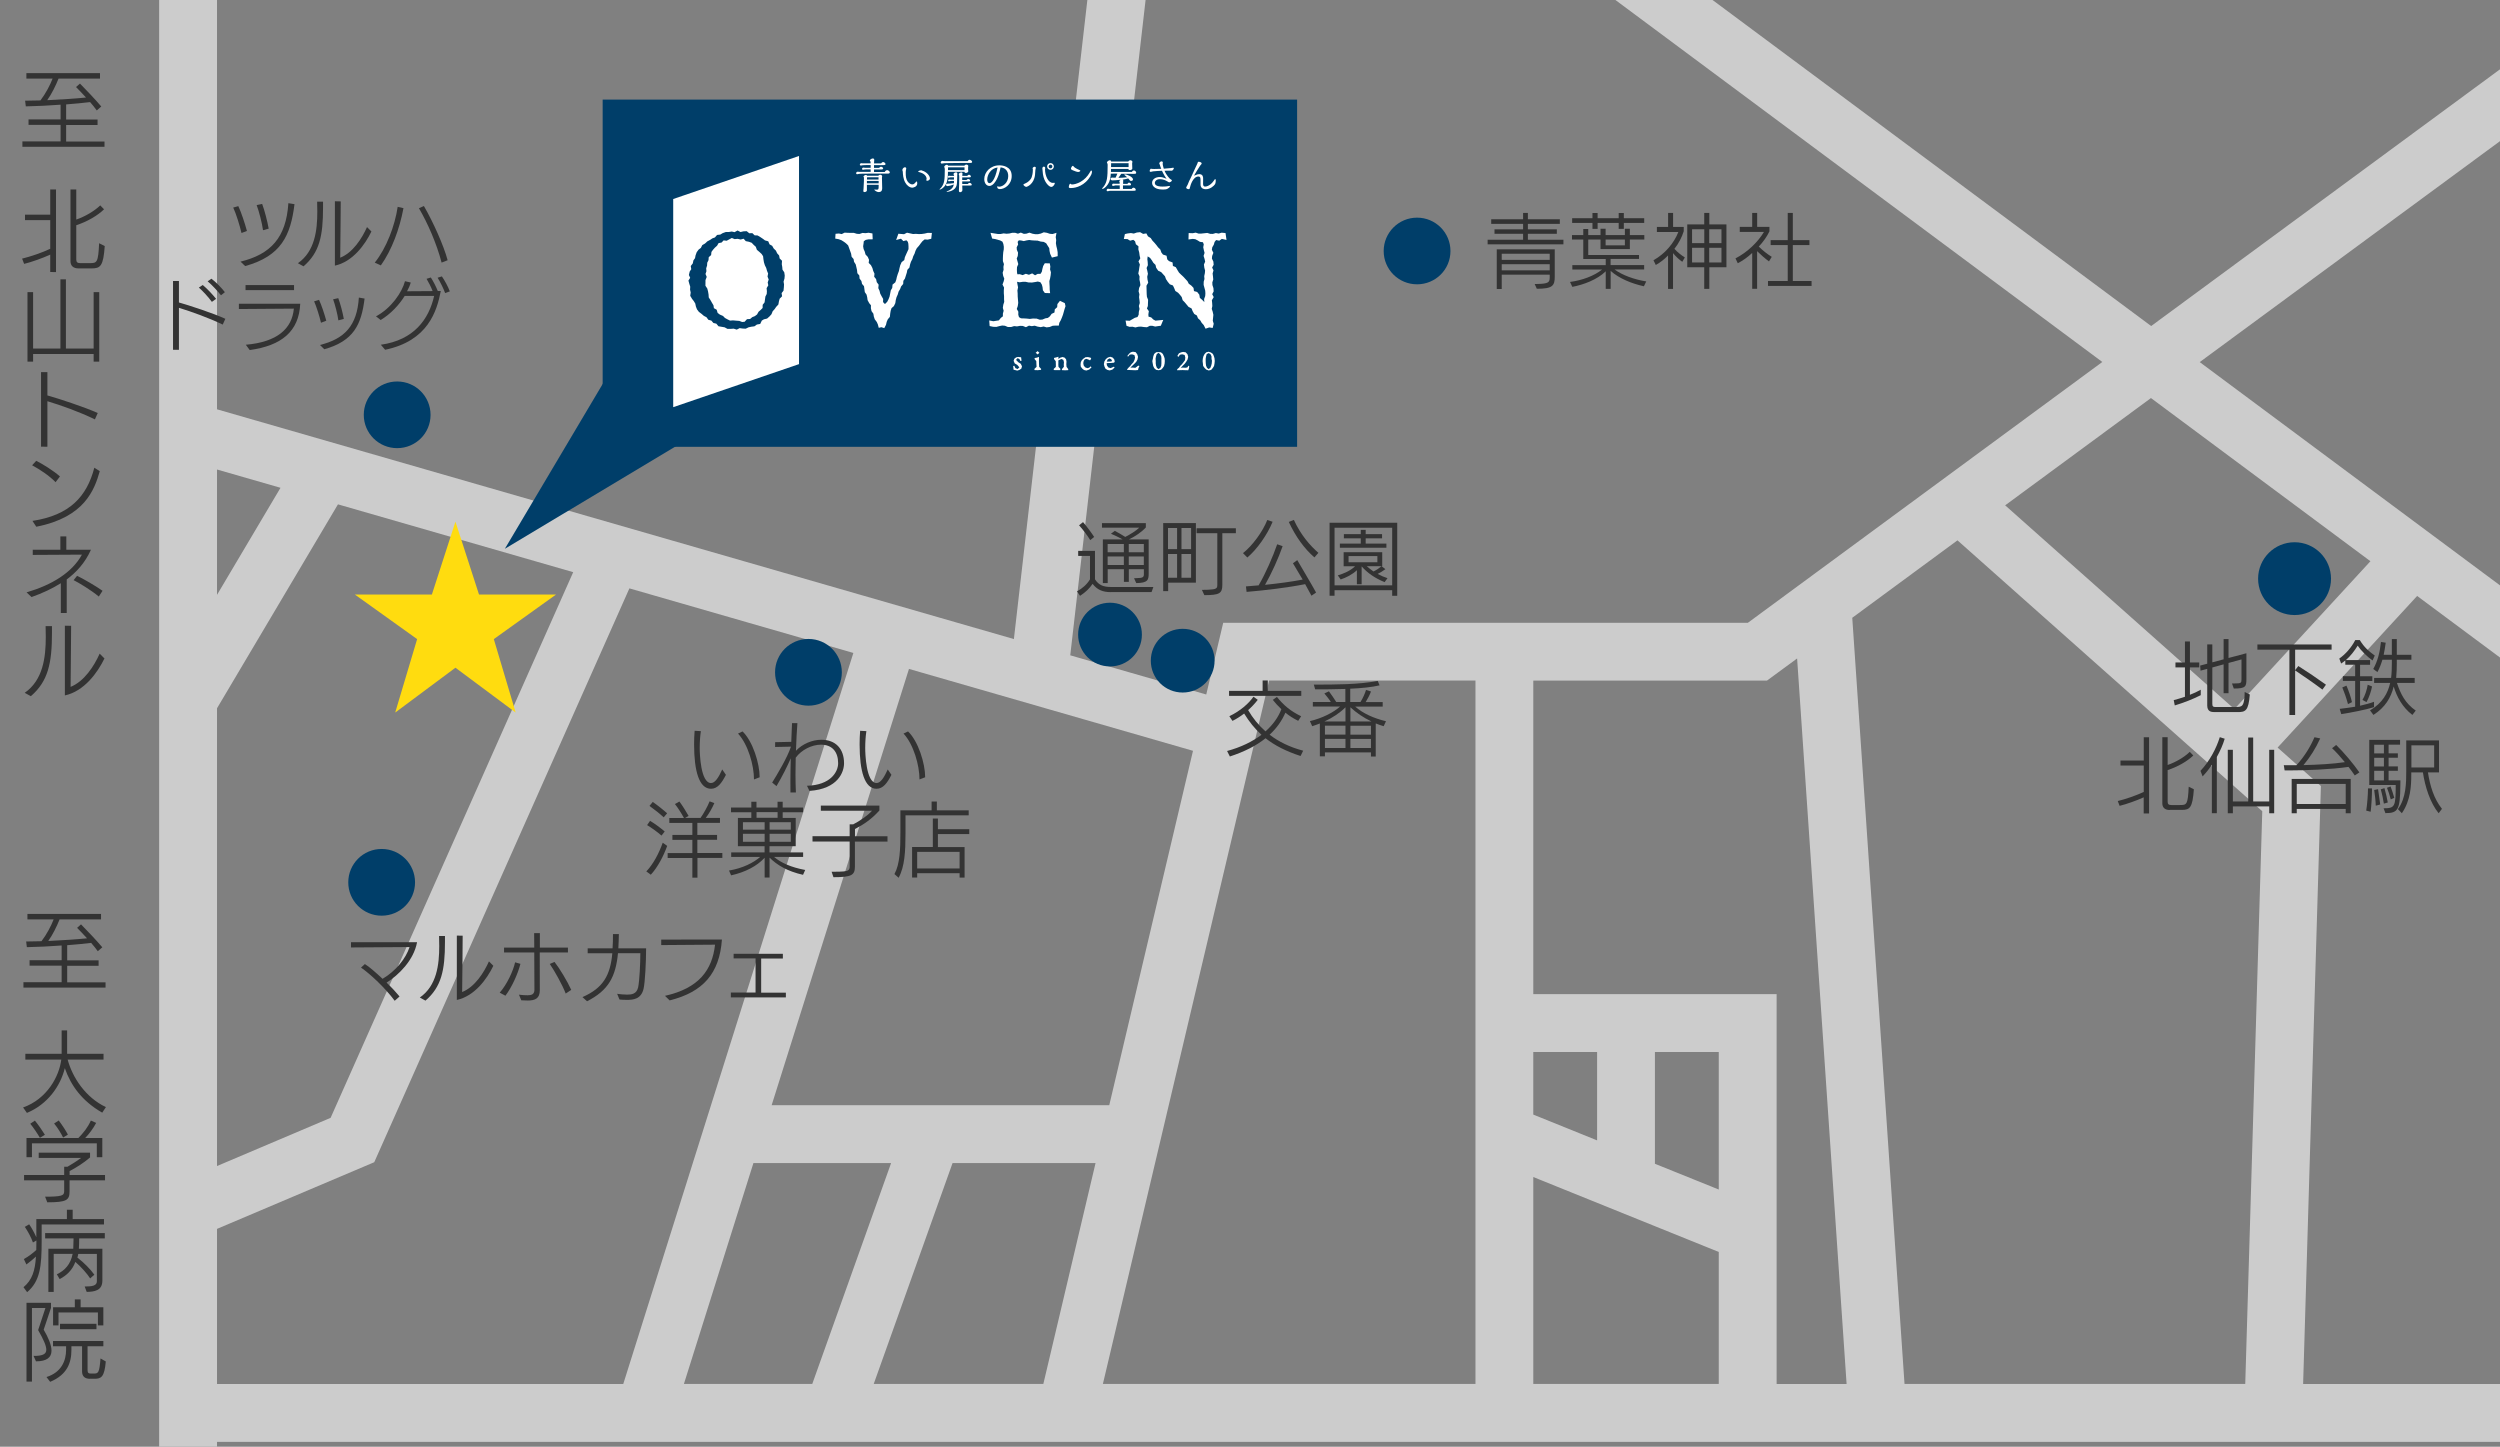 <?xml version="1.0" encoding="UTF-8"?><svg id="_レイヤー_2" xmlns="http://www.w3.org/2000/svg" xmlns:xlink="http://www.w3.org/1999/xlink" viewBox="0 0 432 250"><rect x="0" y="0" width="432" height="250" fill="#808080" stroke="none"/><defs><style>.cls-1{fill:none;}.cls-1,.cls-2,.cls-3,.cls-4,.cls-5,.cls-6{stroke-width:0px;}.cls-2{fill:#333;}.cls-3{fill:#ccc;}.cls-4{fill:#fff;}.cls-7{clip-path:url(#clippath);}.cls-5{fill:#ffdc0f;}.cls-6{fill:#003e69;}</style><clipPath id="clippath"><rect class="cls-1" width="432" height="250"/></clipPath></defs><g id="_レイヤー_1-2"><g class="cls-7"><path class="cls-3" d="m397.98,239.15l3.07-103.32-7.48-6.65,24.11-26.2,28.63,21.28,5.97-8.03-72.17-53.66,68.4-50.33-5.93-8.05-70.86,52.15L237.51-43.42l-5.97,8.03,131.74,97.94-61.25,45.07h-90.66l-2.93,12.39-23.5-6.77,17.78-154.67-9.93-1.14-17.59,153L37.5,70.73V-34.66h-10v401.34h10v-117.52h423.88v-10h-63.41Zm-26.3-170.37l37.93,28.2-23.51,25.55-39.61-35.21,25.2-18.54Zm-106.73,113.01h11.03v15.27l-11.03-4.46v-10.82Zm-58.8-52.05l-14.47,61.24h-58.34l23.73-75.39,49.08,14.15ZM37.5,81.13l10.97,3.16-10.97,18.5v-21.66Zm0,41.26l20.9-35.24,40.65,11.72-41.92,94.29-19.63,8.33v-79.1Zm0,116.75v-26.79l27.17-11.52,44.09-99.16,38.7,11.16-39.76,126.32H37.5Zm80.68,0l12.01-38.16h23.79l-13.62,38.16h-22.18Zm62.12,0h-29.32l13.62-38.16h24.71l-9.02,38.16Zm74.65,0h-64.37l28.72-121.54h35.66v121.54Zm42.05,0h-32.05v-35.75l32.05,12.95v22.8Zm0-33.59l-11.03-4.45v-19.31h11.03v23.77Zm10,33.59v-67.35h-42.05v-54.18h40.38l5.21-3.83,8.55,125.37h-12.08Zm80.98,0h-58.88l-9.03-132.39,18.18-13.38,52.67,46.81-2.94,98.95Z"/><path class="cls-2" d="m3.87,25.35v-.92h6.6v-2.85h-5.54v-.95h5.54v-2.54c-2.04.15-4.14.26-6.01.29l-.12-.98c.8,0,1.72-.02,2.65-.05.91-1.2,1.64-2.59,2.1-3.77h-4.53v-.94h12.72v.94h-7.16c-.51,1.26-1.17,2.62-1.96,3.73,2.42-.11,4.94-.28,6.7-.46-.61-.69-1.26-1.33-1.72-1.81l.68-.6c1.03,1.03,2.76,2.87,3.68,3.96l-.78.68c-.31-.44-.72-.94-1.15-1.44-1.2.15-2.62.28-4.14.4v2.61h5.43v.95h-5.43v2.85h6.63v.92H3.87Z"/><path class="cls-2" d="m8.68,47.01v-3.01c-1.3.6-3.25,1.29-4.51,1.6l-.35-.91c1.4-.34,3.41-1.01,4.86-1.7v-4.95h-4.36v-.94h4.36v-4.36h1v14.28l-1-.02Zm4.86-.63c-.84,0-1.36-.44-1.36-1.23v-12.41h1v5.2c1.5-.52,3.1-1.44,4.14-2.45l.66.68c-1.12,1.1-2.96,2.15-4.8,2.75v5.92c0,.44.18.63.68.63h1.61c1.29,0,1.5-.05,1.66-3.44l.97.49c-.24,3.47-.75,3.86-2.25,3.86h-2.29Z"/><path class="cls-2" d="m16.18,62.49v-1.32H5.72v1.32h-.97v-12.01h.97v9.75h4.72v-11.96h.95v11.96h4.79v-9.75h.97v12.01h-.97Z"/><path class="cls-2" d="m16.4,72.47c-2.64-1.29-5.87-2.44-8.21-3.14v7.87l-1.1-.02v-12.87h1.1v4.02c1.87.52,6.5,2.04,8.7,3.04l-.49,1.1Z"/><path class="cls-2" d="m9.6,83.32c-1.1-1.15-2.81-2.25-4.05-2.92l.71-.77c1.06.52,2.96,1.69,4.1,2.7l-.75.98Zm-3.99,6.69c6.44-.98,9.39-4.2,10.69-9.19l.94.6c-.91,3.18-2.58,7.96-10.97,9.6l-.66-1.01Z"/><path class="cls-2" d="m10.51,105.9v-5.12c-1.5.94-3.19,1.73-5.06,2.39l-.86-.81c4.34-1.27,7.85-3.39,9.57-6.52l-8.5.05v-.9h4.77v-2.3h1.03v2.3h4.26c-1.04,2.32-2.55,3.91-4.19,5.14v5.8h-1.03Zm6.57-2.81c-1.33-1.12-3.51-2.42-4.36-2.84l.6-.75c.95.44,3.36,1.83,4.4,2.59l-.65,1Z"/><path class="cls-2" d="m4.27,119.72c3.18-2.21,3.64-6.15,3.64-9.65,0-.65-.02-1.26-.03-1.87h1.1v1.13c0,5.28-.66,8.39-3.65,10.97l-1.06-.58Zm6.95-11.6l1.07.02c-.01,1.15-.05,8.22-.09,10.55,2.36-.94,4.08-3.62,5.02-5.74l.83.83c-1.2,2.47-3.51,5.67-6.84,6.39v-12.06Z"/><path class="cls-2" d="m4.05,170.64v-.92h6.6v-2.85h-5.54v-.95h5.54v-2.54c-2.04.15-4.14.26-6.01.29l-.12-.98c.8,0,1.72-.02,2.65-.05.91-1.2,1.64-2.59,2.1-3.77h-4.53v-.94h12.72v.94h-7.16c-.51,1.26-1.17,2.62-1.96,3.73,2.42-.11,4.94-.28,6.7-.46-.61-.69-1.26-1.33-1.72-1.81l.68-.6c1.03,1.03,2.76,2.87,3.68,3.96l-.78.68c-.31-.44-.72-.94-1.15-1.44-1.2.15-2.62.28-4.14.4v2.61h5.43v.95h-5.43v2.85h6.63v.92H4.05Z"/><path class="cls-2" d="m17.67,192.27c-3.54-2.03-5.43-4.72-6.47-7.69-.75,3.07-2.95,6.24-6.55,7.73l-.66-.94c4.16-1.47,6.24-5.39,6.6-8.27h-6.21v-1h6.27v-4.05h.95v4.05h6.29v1h-6.2c.83,3.08,3.08,6.54,6.61,8.21l-.63.95Z"/><path class="cls-2" d="m12.02,203.96v1.9c0,1.53-.5,1.9-3.85,1.9l-.38-.98h.91c2.33-.05,2.39-.34,2.39-1.04v-1.78h-6.93v-.92h6.93v-1.43h.58c.84-.49,1.81-1.11,2.35-1.52h-7.33v-.91h8.87v.83c-1.17,1.01-2.48,1.8-3.53,2.35v.68h6.12v.92h-6.12Zm4.71-4v-2.39H5.52v2.39h-.94v-3.31h8.96c.83-.84,1.64-1.83,2.16-3.02l.92.41c-.52.97-1.21,1.9-1.9,2.61h2.96v3.31h-.95Zm-9.83-3.34c-.37-.65-1.09-1.73-1.67-2.44l.8-.54c.55.66,1.36,1.84,1.73,2.45l-.86.52Zm4-.06c-.26-.54-.9-1.66-1.55-2.42l.8-.52c.63.83,1.29,1.86,1.58,2.44l-.83.51Z"/><path class="cls-2" d="m7.2,211.59v2.79c0,4.45-.26,6.99-2.51,8.91l-.63-.86c1.5-1.24,2.01-2.88,2.15-5.29-.46.44-1.1.95-1.65,1.36l-.44-.94c.83-.44,1.53-1,2.15-1.56.02-.49.02-1.01.02-1.59v-.06l-.6.35c-.31-.9-.88-1.93-1.4-2.7l.75-.44c.46.66.89,1.46,1.24,2.24v-3.15h5.28v-1.61h1v1.61h5.41v.94H7.2Zm7.41,10.72c1.32,0,2.13-.12,2.13-.92v-4.71h-3.22c-.03.23-.09.44-.15.63,1.09.84,2.24,1.98,2.93,2.96l-.72.64c-.49-.77-1.55-1.99-2.56-2.85-.52,1.43-1.53,2.35-2.71,2.97l-.49-.83c1.38-.65,2.39-1.73,2.73-3.53h-3.27v6.58h-.92v-7.47h4.3c.03-.54.05-1.24.05-1.78h-4.91v-.92h10.31v.92h-4.43c0,.52-.01,1.23-.05,1.78h4.06v5.51c0,1.74-1.39,1.93-2.71,1.95l-.35-.94Z"/><path class="cls-2" d="m4.58,238.74v-13.62h4.23v.89l-1.26,3.76c.8,1.36,1.35,2.65,1.35,3.63,0,1.15-.8,1.84-2.68,1.84l-.43-.95h.52c1.18-.06,1.69-.37,1.69-1.06s-.47-1.75-1.41-3.39l1.26-3.82h-2.33v12.72h-.94Zm10.98-.48c-.94,0-1.38-.46-1.38-1.29v-4.33h-1.84v.63c0,2.3-.78,4.3-3.67,5.51l-.64-.83c2.59-.8,3.39-2.84,3.39-4.68v-.63h-2.26v-.92h8.7v.92h-2.73v4.09c0,.55.18.62.65.62h.41c.81,0,.97-.11,1.18-2.61l.91.52c-.23,2.74-.83,2.99-1.92,2.99h-.8Zm1.36-9.23v-2.24h-6.81v2.24h-.94v-3.14h3.76v-1.35h1v1.35h3.93v3.14h-.94Zm-6.55.66v-.94h6.3v.94h-6.3Z"/><path class="cls-2" d="m41.73,40.26c-.3-1.29-.93-3.33-1.43-4.39l.88-.25c.48.99,1.15,3.01,1.49,4.29l-.93.35Zm-.16,4.95c5.17-1.27,7.88-4.1,8.26-10.1l1.06.17c-.68,5.46-2.31,8.96-8.52,10.7l-.81-.77Zm3.88-5.43c-.16-1.22-.71-3.33-1.1-4.34l.95-.2c.4,1.05.91,3,1.13,4.27l-.97.27Z"/><path class="cls-2" d="m51.48,45.48c2.93-2.04,3.35-5.68,3.35-8.9,0-.59-.01-1.16-.03-1.73h1.02v1.05c0,4.87-.61,7.74-3.37,10.12l-.98-.54Zm6.41-10.7l.99.02c-.02,1.06-.04,7.58-.09,9.73,2.18-.86,3.76-3.34,4.63-5.29l.76.76c-1.1,2.28-3.24,5.24-6.31,5.9v-11.12Z"/><path class="cls-2" d="m64.76,45.38c2.01-2.5,3.47-6.34,3.96-9.64l1,.23c-.68,3.62-2.02,7.23-3.91,9.89l-1.06-.48Zm11.55,0c-.86-3.3-2.43-6.88-3.92-9.4l.86-.38c1.6,2.76,3.45,6.89,4.1,9.37l-1.05.41Z"/><path class="cls-2" d="m38.49,56.09c-2.43-1.17-5.42-2.24-7.57-2.9v7.26h-1.02v-11.89h1.02v3.71c1.73.48,6,1.88,8.02,2.82l-.45,1Zm-1.88-3.93c-.59-.81-1.54-1.85-2.25-2.47l.67-.44c.76.62,1.7,1.63,2.31,2.39l-.72.52Zm1.58-1.13c-.61-.76-1.53-1.77-2.31-2.42l.65-.45c.75.56,1.73,1.54,2.33,2.33l-.68.54Z"/><path class="cls-2" d="m42.49,59.57c5.41-.47,7.97-2.76,8.29-6.24-2.39.01-9.43.07-9.5.07v-.92h10.6c-.21,4.81-3.25,7.25-8.73,8.01l-.67-.92Zm-.06-9.43v-.88h8.38s0,.88,0,.88h-8.38Z"/><path class="cls-2" d="m55.47,55.78c-.26-1.12-.78-2.79-1.19-3.71l.85-.26c.41.86.96,2.52,1.25,3.61l-.91.35Zm7.53-4.19c-.55,4.48-1.87,7.33-6.96,8.76-.17-.16-.75-.74-.75-.74,4.24-1.06,6.41-3.31,6.72-8.19l.99.17Zm-4.53,3.78c-.13-1.03-.58-2.76-.91-3.65l.89-.2c.35.91.77,2.5.96,3.59l-.95.25Z"/><path class="cls-2" d="m65.81,59.57c5.73-.81,8.29-4.4,9.21-8.43h-5.09c-.96,1.54-2.36,3.07-4.15,4.16l-.81-.64c2.6-1.36,4.51-4.13,5.01-6.07l1,.23c-.14.5-.37,1-.64,1.51.23,0,2.76-.03,4.42-.03-.28-.72-.67-1.5-1.05-2.12l.74-.23c.42.65.88,1.54,1.2,2.33h.52c-.67,3.52-2.24,8.63-9.62,10.16l-.75-.88Zm11.11-8.92c-.3-.83-.81-1.85-1.3-2.66l.74-.23c.51.75,1.05,1.74,1.37,2.59l-.81.29Z"/><path class="cls-6" d="m68.63,77.44c-3.19,0-5.77-2.57-5.77-5.75s2.58-5.77,5.77-5.77,5.77,2.58,5.77,5.77-2.58,5.75-5.77,5.75Z"/><path class="cls-6" d="m65.95,158.23c-3.19,0-5.77-2.57-5.77-5.76s2.58-5.77,5.77-5.77,5.77,2.58,5.77,5.77-2.58,5.76-5.77,5.76Z"/><path class="cls-2" d="m68.2,172.93c-1.53-2.09-4.2-4.63-5.82-5.73l.67-.61c.75.45,1.92,1.49,3.06,2.55,2.31-1.37,4.03-3.52,4.66-5.49l-10.12.07v-.91h11.42c-.58,3.13-3.17,5.66-5.27,6.99.94.89,1.76,1.8,2.24,2.39l-.83.74Z"/><path class="cls-2" d="m72.55,172.37c2.93-2.04,3.35-5.68,3.35-8.9,0-.59-.01-1.16-.03-1.73h1.02v1.05c0,4.87-.61,7.74-3.37,10.12l-.98-.54Zm6.41-10.7l.99.02c-.02,1.06-.04,7.58-.09,9.73,2.18-.86,3.76-3.34,4.63-5.29l.76.76c-1.1,2.28-3.24,5.24-6.31,5.9v-11.12Z"/><path class="cls-2" d="m86.35,171.53c1.27-1.43,2.34-3.79,2.66-5.24l.92.26c-.41,1.65-1.46,4.01-2.59,5.51l-.99-.53Zm3.33.35c.45.07,1.1.1,1.49.1.65,0,1.16-.13,1.18-.92,0-.28-.01-3.72-.03-6.47h-5.22v-.85h5.22l-.02-2.49h.99v2.49s4.85,0,4.85,0v.85h-4.87c0,2.59.01,5.93.01,6.52,0,1.41-.79,1.78-2.08,1.78-.43,0-.91-.03-1.12-.04l-.41-.98Zm8.07-.2c-.57-1.5-1.93-3.93-2.75-5.11l.82-.35c.85,1.07,2.25,3.39,2.89,4.83l-.96.64Z"/><path class="cls-2" d="m106.64,171.73c.45.07,1.17.14,1.73.14.75,0,1.64-.09,1.9-1.26.24-1.17.38-4.12.38-5.9h-3.86c-.4,4.09-1.64,6.42-5.35,8.31l-.79-.72c3.58-1.57,4.81-3.75,5.16-7.58h-4.26v-.85h4.3c.06-.76.07-1.57.07-2.46h1.02c-.02.89-.04,1.71-.09,2.46h4.8c-.01,2.39-.18,5.86-.44,6.99-.42,1.8-1.78,1.92-2.87,1.92-.51,0-1-.03-1.29-.06l-.41-.99Z"/><path class="cls-2" d="m114.91,172.08c5.89-1.32,8.16-4.47,8.65-8.84-3.04.03-9.3.07-9.3.07v-.95s10.3-.01,10.49-.01c-.42,5.84-3.24,9.08-9.04,10.52l-.79-.78Z"/><path class="cls-2" d="m126.29,172.34v-.83h4.27s0-5.9,0-5.9h-3.79s0-.79,0-.79h8.51v.81h-3.75s0,5.9,0,5.9h4.27s0,.82,0,.82h-9.51Z"/><path class="cls-6" d="m244.87,49.13c-3.19,0-5.77-2.57-5.77-5.75s2.58-5.77,5.77-5.77,5.77,2.58,5.77,5.77-2.58,5.75-5.77,5.75Z"/><path class="cls-2" d="m257.06,42.22v-.79h6.13v-1.03h-4.94s0-.77,0-.77h4.94v-.95h-5.51v-.79h5.51v-1.09h.83v1.09h5.52v.79h-5.52v.95h5v.77h-5v1.03h6.14v.79h-13.1Zm10.73,5.24h-8.29v2.48h-.86v-6.86h10.02v4.71c0,1.57-.34,2.11-3.1,2.11l-.37-.83h.42c2.02-.03,2.18-.31,2.18-1.15v-.45Zm0-3.61h-8.29v1.06h8.29v-1.06Zm0,1.8h-8.29v1.06h8.29v-1.06Z"/><path class="cls-2" d="m284.08,49.47c-2.08-.45-4.3-1.34-5.76-2.66v3.11h-.85v-3.04c-1.44,1.43-3.82,2.32-5.77,2.69l-.4-.85c2.12-.28,4.2-1.06,5.55-2.15h-5.15v-.76h5.77v-1.05h-3.88v-3.37h-1.95v-.77h1.95v-1.05h.86v1.05h2.12v-1.09h.88v1.09h3.33v-1.09h.86v1.09h2.5v.77h-2.5v1.65h-5.07v-1.65h-2.12v2.67h8.77v.69h-4.91v1.05h5.8v.76h-5.12c1.35,1,3.41,1.74,5.48,2.07l-.4.83Zm-3.48-10.95v1.03h-.89v-1.03h-3.64v1.03h-.89v-1.03h-3.51v-.82h3.51v-.89h.89v.89h3.64v-.89h.89v.89h3.52v.82h-3.52Zm.18,2.87h-3.33v1h3.33v-1Z"/><path class="cls-2" d="m288.24,49.92v-5.77c-.68.68-1.3,1.18-2.12,1.64l-.4-.82c2-1.12,3.54-2.94,4.3-4.88h-3.71v-.88h1.94v-2.41h.86v2.41h1.84v.75c-.32,1.03-.88,2.12-1.61,3.04.59.65,1.2,1.1,1.8,1.49l-.44.75c-.55-.38-1.15-.93-1.6-1.5v6.19h-.86Zm6.25,0v-3.74h-2.93v-7.4h2.93v-1.98h.88v1.98h2.96v7.4h-2.96v3.74h-.88Zm.01-10.3h-2.11v2.39h2.11v-2.39Zm0,3.2h-2.11v2.53h2.11v-2.53Zm2.97-3.2h-2.12v2.39h2.12v-2.39Zm0,3.2h-2.12v2.53h2.12v-2.53Z"/><path class="cls-2" d="m302.78,49.92v-6.21c-.79.74-1.61,1.32-2.49,1.78l-.4-.84c2.08-1.07,3.89-2.84,4.92-4.57h-4.18v-.88h2.15v-2.41h.86v2.41h2.12v.78c-.44.92-1.07,1.8-1.84,2.63.65.64,1.5,1.33,2.24,1.77l-.48.79c-.65-.47-1.47-1.19-2.05-1.77v6.51h-.86Zm2.73-.51v-.85h3.41v-6.21h-2.95v-.85h2.95v-4.7h.88v4.7h2.87v.85h-2.87v6.21h3.24v.85h-7.53Z"/><path class="cls-2" d="m191.94,102.32c-1.36,0-2.33-.38-3.14-1.43-.53.79-1.2,1.44-2.17,2.07l-.52-.77c.93-.52,1.71-1.2,2.24-2.08v-4.04h-2.04v-.88h2.9v4.91c.65,1.02,1.48,1.33,2.73,1.33h7.36s-.31.88-.31.88h-7.05Zm-3.54-8.98c-.43-.71-1.36-1.95-1.94-2.57l.69-.55c.59.68,1.47,1.86,1.92,2.56l-.68.56Zm7.56,6.57h.24c1.41-.01,1.46-.2,1.46-.76v-.79h-2.6v2.19h-.85v-2.19h-2.8v2.39h-.84v-7.54h3.42c-.62-.35-1.47-.75-2.02-.98l.67-.5c.56.3,1.23.68,1.8,1.05.85-.43,1.88-1.06,2.42-1.6h-6.44v-.78h7.58v.74c-.71.78-1.81,1.54-2.93,2.07h3.42v5.87c0,1.18-.16,1.64-2.15,1.68l-.38-.85Zm-1.76-5.91h-2.8v1.43h2.8v-1.43Zm0,2.16h-2.8v1.47h2.8v-1.47Zm3.45-2.16h-2.6v1.43h2.6v-1.43Zm0,2.16h-2.6v1.47h2.6v-1.47Z"/><path class="cls-2" d="m201.86,100.68v1.47h-.86v-11.76h5.65v10.29h-4.78Zm1.54-9.44h-1.57v3.65h1.57v-3.65Zm0,4.49h-1.57v4.1h1.57v-4.1Zm2.42-4.49h-1.66v3.65h1.66v-3.65Zm0,4.49h-1.66v4.1h1.66v-4.1Zm4.53-3.59h-3.58v-.86h6.79v.86h-2.34v8.93c0,1.49-.54,1.77-3.11,1.77l-.42-.91c.35,0,.78-.02,1.03-.02,1.5-.06,1.63-.25,1.63-.82v-8.96Z"/><path class="cls-2" d="m214.79,95.58c1.6-1.26,3.39-3.67,4.2-5.73l.92.31c-.94,2.28-2.7,4.77-4.37,6.18l-.75-.76Zm11.83,7.36l-1.09-2c-2.9.59-6.99,1.08-10.12,1.34l-.11-.95c.69-.04,1.43-.11,2.19-.18,1.22-2.07,2.48-5,3.21-7.1l.94.33c-.71,2.04-1.92,4.73-3.04,6.68,2.25-.23,4.59-.54,6.5-.91-.61-1.05-1.22-2.08-1.68-2.82l.75-.54c.79,1.37,2.43,4.1,3.25,5.6l-.79.54Zm.51-6.62c-1.73-1.51-3.2-3.51-4.43-6.13l.88-.35c1.2,2.62,2.82,4.46,4.24,5.69l-.69.79Z"/><path class="cls-2" d="m240.57,102.94v-.95h-9.96v.95h-.86v-12.61h11.69v12.62h-.86Zm0-11.75h-9.96v9.96h9.96v-9.96Zm-1.33,9.4c-1.64-.69-2.9-1.53-3.95-2.72v3.09h-.82v-2.43c-.78.75-1.87,1.29-2.8,1.6l-.5-.71c1.06-.31,2.18-.79,2.99-1.57h-1.98v-2.43h6.67v2.43h-.1l.65.5c-.42.31-.92.62-1.34.82.56.31,1.15.57,1.7.74l-.51.69Zm-7.71-5.94v-.72h3.61v-.91h-2.92v-.72h2.92v-.74h.85v.74h2.83v.72h-2.83v.91h3.58v.72h-8.04Zm6.48,1.44h-4.98v1.07h4.98v-1.07Zm-1.83,1.75c.34.31.74.61,1.16.91.51-.25.95-.54,1.39-.91h-2.55Z"/><path class="cls-6" d="m191.81,115.16c-3.05,0-5.51-2.45-5.51-5.5s2.46-5.51,5.51-5.51,5.51,2.46,5.51,5.51-2.46,5.5-5.51,5.5Z"/><path class="cls-6" d="m204.37,119.67c-3.05,0-5.51-2.45-5.51-5.5s2.46-5.51,5.51-5.51,5.51,2.46,5.51,5.51-2.46,5.5-5.51,5.5Z"/><path class="cls-2" d="m224.75,130.64c-2.5-.81-4.46-1.81-6.06-3.07-1.61,1.29-3.66,2.33-6.17,3.15l-.48-.95c2.41-.65,4.39-1.63,5.94-2.8-1.15-1.05-2.12-2.25-2.99-3.67-.66.5-1.34.94-2.02,1.27l-.54-.81c1.88-.89,3.37-2.21,4.17-3.37l.74.54c-.5.66-1.08,1.26-1.66,1.78.79,1.36,1.78,2.59,3,3.67,1.29-1.15,2.22-2.45,2.74-3.83-.56-.54-1.06-1.08-1.48-1.61l.71-.51c1.2,1.47,2.33,2.43,4.19,3.34l-.51.79c-.85-.42-1.59-.89-2.21-1.41-.62,1.43-1.53,2.7-2.73,3.81,1.59,1.22,3.51,2.16,5.8,2.76l-.45.92Zm-12.37-10.4v-.86h5.8v-1.8h.89v1.8h5.79v.86h-12.48Z"/><path class="cls-2" d="m236.9,130.71v-.69h-7.95v.68h-.88s0-5.68,0-5.68c-.42.17-.86.31-1.32.47l-.4-.88c2.08-.48,4.08-1.49,5.22-2.52h-4.71v-.78h3.11c-.28-.49-.81-1.1-1.12-1.48l.79-.37c.34.45.91,1.27,1.27,1.85h1.57v-2.26c-1.94.07-3.85.07-5.22.07l-.23-.82c3.74,0,7.77,0,11.04-.64l.32.77c-1.3.31-3.15.5-5.07.58v2.3h1.77c.41-.64.79-1.5.96-2.09l.86.27c-.2.54-.56,1.26-.92,1.83h2.94v.78h-4.75c1.36,1.2,3.21,2.02,5.32,2.53l-.4.86c-.47-.14-.93-.3-1.37-.48v5.72h-.86Zm-4.4-8.49c-1,1-2.24,1.81-3.64,2.45h3.64v-2.45Zm0,3.18h-3.55v1.54h3.55v-1.54Zm0,2.28h-3.55v1.57h3.55v-1.57Zm4.49-3.01c-1.41-.67-2.6-1.49-3.64-2.45v2.45h3.64Zm-.09.74h-3.55v1.54h3.55v-1.54Zm0,2.28h-3.55v1.57h3.55v-1.57Z"/><path class="cls-6" d="m396.5,106.28c-3.48,0-6.3-2.8-6.3-6.28s2.82-6.3,6.3-6.3,6.3,2.82,6.3,6.3-2.82,6.28-6.3,6.28Z"/><path class="cls-2" d="m380.28,120.13c-1.34.69-2.94,1.3-4.48,1.77l-.18-.92c.59-.15,1.26-.35,1.94-.58v-5.07h-1.64v-.86h1.64v-3.62h.86v3.62h1.61v.86h-1.61v4.73c.65-.25,1.3-.55,1.87-.88v.95Zm2.36,2.92c-.57,0-1.23-.11-1.23-1.15v-6.32l-1.16.31-.06-.88,1.22-.32v-3.34h.88v3.1l1.95-.52v-3.5h.85v3.27l3.09-.82v4.43c0,1.33-.1,1.67-2.18,1.67l-.31-.88h.47c1.12,0,1.17-.1,1.17-.71v-3.44l-2.24.61v5.22h-.85v-4.98l-1.95.54v6.28c0,.47.16.55.52.55h3.58c1.05,0,1.46-.09,1.49-2.6l.89.44c-.23,2.87-.77,3.04-2.11,3.04h-4.02Z"/><path class="cls-2" d="m401.31,119.16c-1.4-1.06-3.33-2.39-4.71-3.31v7.7h-.99v-11.29h-5.53v-.89h12.82v.89h-6.3v3.55l.55-.72c1.53.96,3.27,2.14,4.78,3.23l-.62.85Z"/><path class="cls-2" d="m410.22,122.2c-1.36.43-3.99.95-5.65,1.2l-.27-.91c.76-.09,1.71-.21,2.67-.37v-4.45h-2.12v-.82h2.12v-1.98h-1.7v-.75c-.24.2-.47.38-.72.54l-.32-.86c1.1-.77,2.12-1.95,2.76-3.2h.78c.74,1.23,1.53,1.92,2.59,2.68l-.38.85c-.92-.64-2-1.7-2.57-2.56-.59.95-1.25,1.8-2.04,2.49h4.18v.82h-1.73v1.98h2.12v.82h-2.12v4.27c.88-.2,1.71-.42,2.41-.68v.92Zm-4.49-.54c-.26-.98-.67-2.15-.98-2.87l.72-.31c.35.81.77,1.98.95,2.85l-.69.34Zm2.5-.71c.45-.74.78-1.78.91-2.63l.75.3c-.14.78-.5,1.87-.95,2.7l-.71-.37Zm8.63,2.59c-1.77-1.35-2.7-3.18-3.23-4.91-.48,1.94-1.47,3.61-3.5,4.91l-.59-.79c2.16-1.26,3.09-2.99,3.48-4.74h-2.77v-.86h2.93c.11-.86.13-1.73.13-2.53v-.62h-1.63c-.23.78-.51,1.5-.86,2.14l-.72-.54c.74-1.32,1.15-2.89,1.33-4.67l.82.13c-.1.74-.21,1.43-.35,2.09h1.41v-2.72h.86v2.72h2.52v.85h-2.52v.62c0,.79-.03,1.7-.11,2.53h3.2v.86h-3.07c.64,1.9,1.41,3.51,3.25,4.78l-.58.75Z"/><path class="cls-2" d="m370.43,140.55v-2.77c-1.2.55-3,1.19-4.16,1.47l-.32-.83c1.29-.31,3.14-.94,4.49-1.57v-4.57h-4.02v-.86h4.02v-4.02h.92v13.17h-.92Zm4.48-.58c-.78,0-1.26-.41-1.26-1.13v-11.45h.92v4.8c1.38-.48,2.86-1.33,3.82-2.27l.61.62c-1.03,1.02-2.73,1.98-4.43,2.53v5.46c0,.41.17.58.62.58h1.49c1.19,0,1.38-.04,1.53-3.17l.89.45c-.23,3.2-.69,3.56-2.08,3.56h-2.11Z"/><path class="cls-2" d="m382.21,140.53v-8.38c-.49.75-1.05,1.44-1.6,2.01l-.37-.96c1.59-1.67,2.76-3.92,3.34-5.82l.85.27c-.3,1.03-.79,2.12-1.36,3.15v9.72h-.86Zm9.91,0v-1.19h-6.28v1.19h-.88v-10.97h.88v8.93h2.65v-11.05h.86v11.05h2.77v-8.93h.86v10.97h-.86Z"/><path class="cls-2" d="m406.91,134.01c-.28-.41-.65-.95-1.09-1.49-2.96.44-7.46.61-10.4.61h-.64l-.14-.91c.67.01,1.41.01,2.19.01,1.43-1.56,2.42-3.24,3.11-4.84l.99.21c-.75,1.68-1.77,3.28-2.89,4.61,2.46-.06,5.16-.21,7.15-.51-.74-.89-1.54-1.8-2.21-2.41l.71-.56c1.32,1.27,3.1,3.41,4.01,4.74l-.79.52Zm-1.57,6.52v-.75h-8.46v.75h-.88v-5.93h10.2v5.93h-.86Zm0-5.07h-8.46v3.47h8.46v-3.47Z"/><path class="cls-2" d="m408.88,140.07c.17-.98.31-2.84.31-3.83h.69v.2c0,1.08-.11,2.92-.23,3.83l-.78-.2Zm2.99-.4c1.97,0,2.11-.24,2.11-4.02h-4.57v-7.8h5.32v.83h-1.98v1.5h1.6v.76h-1.6v1.5h1.6v.75h-1.6v1.65h2.04c0,.2-.01.62-.01.81-.04,4.26-.37,4.86-2.58,4.86l-.32-.85Zm.07-10.98h-1.68v1.5h1.68v-1.5Zm0,2.26h-1.68v1.5h1.68v-1.5Zm0,2.25h-1.68v1.65h1.68v-1.65Zm-1.41,6.01c-.01-.68-.14-1.81-.27-2.7l.67-.14c.13.82.28,1.95.37,2.65l-.76.2Zm1.4-.35c-.09-.62-.3-1.65-.54-2.46l.64-.21c.23.79.47,1.83.58,2.48l-.68.2Zm1.19-.72c-.13-.57-.44-1.53-.65-2.01l.62-.23c.18.5.5,1.41.64,1.97l-.61.27Zm8.28,2.39c-1.46-1.78-2.36-4.59-2.72-7.06h-2.01v.31c0,2.02-.11,4.54-1.63,6.75l-.67-.71c1.4-1.92,1.43-4.51,1.43-6.58v-5.3h5.66v5.53h-1.91c.38,2.42,1.03,4.53,2.42,6.3l-.58.77Zm-.78-11.73h-3.93v3.82h3.93v-3.82Z"/><path class="cls-6" d="m139.7,121.94c-3.19,0-5.77-2.57-5.77-5.76s2.58-5.77,5.77-5.77,5.77,2.58,5.77,5.77-2.58,5.76-5.77,5.76Z"/><path class="cls-2" d="m125.44,133.89c-.71,1.39-1.43,2.41-2.58,2.41-2.05,0-2.92-3.06-2.92-7.66,0-.78.03-1.57.09-2.36l1.08.06c-.13.85-.2,1.88-.2,2.94,0,.91.15,6.01,1.95,6.03.72,0,1.33-1,1.94-2.35l.64.93Zm4.85.81c0-2.46-1.02-6.06-2.76-7.94l.78-.37c1.76,1.68,2.96,5.52,2.96,7.92l-.98.38Z"/><path class="cls-2" d="m139.42,135.78c4.1-.1,5.41-2.39,5.41-3.89,0-1.92-.97-3.21-2.98-3.21-1.56,0-3.36.89-4.35,2.25-.03.97-.04,1.94-.04,2.86,0,1.16.03,2.24.07,3.15h-.94c-.01-.61-.01-1.29-.01-2.01,0-1.2.03-2.53.06-3.89-.58,1.34-1.4,3-2.46,4.8l-.75-.61c.85-1.37,2.6-4.27,3.25-6.21l-2.74.06v-.83l2.79-.06c.04-1.16.08-2.25.13-3.23h.93c-.1,1.39-.2,3.06-.25,4.77,1.1-1.18,2.82-1.9,4.39-1.9,2.49,0,3.92,1.59,3.92,4.06,0,1.5-1.02,4.44-5.98,4.78l-.43-.89Z"/><path class="cls-2" d="m154.04,133.89c-.71,1.39-1.43,2.41-2.58,2.41-2.05,0-2.92-3.06-2.92-7.66,0-.78.03-1.57.09-2.36l1.08.06c-.13.85-.2,1.88-.2,2.94,0,.91.15,6.01,1.95,6.03.72,0,1.33-1,1.94-2.35l.64.93Zm4.85.81c0-2.46-1.02-6.06-2.76-7.94l.78-.37c1.76,1.68,2.96,5.52,2.96,7.92l-.98.38Z"/><path class="cls-2" d="m111.68,150.59c1.24-1.32,2.18-3.13,2.84-4.97l.77.55c-.61,1.71-1.63,3.69-2.83,4.98l-.78-.57Zm2.63-6.2c-.65-.58-1.78-1.39-2.49-1.81l.51-.74c.77.45,1.86,1.26,2.53,1.84l-.55.71Zm.37-3.16c-.61-.58-1.6-1.36-2.45-1.97l.57-.69c.75.52,1.94,1.47,2.48,1.97l-.59.69Zm5.84,7.03v3.4h-.88v-3.4h-4.27v-.85h4.27v-2.28h-3.45v-.85h3.45v-2.08h-3.98v-.85h2.53c-.42-.78-1.09-1.83-1.56-2.41l.77-.44c.45.59,1.22,1.81,1.59,2.49l-.61.35h2.67c.55-.78,1.23-2.01,1.57-2.87l.82.31c-.41.93-.93,1.83-1.49,2.56h2.46v.85h-3.91v2.08h3.41v.85h-3.41v2.28h4.32v.85h-4.32Z"/><path class="cls-2" d="m138.77,151.17c-2.77-.62-4.51-1.71-5.79-2.97v3.44h-.85v-3.42c-1.32,1.44-3.35,2.5-5.79,3.04l-.37-.83c2.38-.4,4.24-1.35,5.39-2.35h-5.01v-.79h5.77v-1.07h-4.61v-4.88h2.32v-.98h-3.51v-.82h3.51v-1h.89v1h3.64v-1h.89v1h3.52v.82h-3.52v.98h2.25v4.88h-4.53v1.07h5.81v.79h-5.02c1.16.99,2.93,1.8,5.38,2.25l-.38.85Zm-6.64-9.1h-3.75v1.3h3.75v-1.3Zm0,2.01h-3.75v1.38h3.75v-1.38Zm2.24-3.74h-3.64v.98h3.64v-.98Zm2.28,1.73h-3.66v1.3h3.66v-1.3Zm0,2.01h-3.66v1.38h3.66v-1.38Z"/><path class="cls-2" d="m147.73,145.43v4.27c0,1.53-.54,1.88-3.71,1.88l-.32-.95h.74c2.24-.01,2.38-.18,2.38-.99v-4.22h-6.42v-.92h6.42v-2.05h.61c1.2-.62,2.52-1.53,3.25-2.35h-8.84v-.89h10.12v.84c-1.29,1.44-2.66,2.4-4.22,3.2v1.26h5.62v.92h-5.62Z"/><path class="cls-2" d="m156.47,140.9v3.2c0,2.96-.13,5.66-1.19,7.58l-.72-.64c.95-1.73,1.03-4.33,1.03-7.26v-3.75h5.39v-1.53h.91v1.53h5.5v.86h-10.92Zm9.35,10.74v-.75h-7.33v.75h-.88v-5.28h3.58v-4.92h.88v1.84h5.42v.85h-5.42v2.24h4.61v5.28h-.86Zm0-4.44h-7.33v2.87h7.33v-2.87Z"/><path class="cls-5" d="m78.7,115.38l-10.41,7.75,3.79-12.69-10.77-7.71h13.32l4.07-12.59,4.07,12.59h13.32l-10.76,7.71,3.78,12.69-10.41-7.75Z"/><polyline class="cls-6" points="138.72 63.97 87.24 94.83 120.49 38.81"/><rect class="cls-6" x="104.14" y="17.21" width="120" height="60"/><path class="cls-4" d="m152.9,29.69c.08-.16.25-.29.39-.29.17,0,.47.19.47.4,0,.15-.18.19-.25.2h-2.26c-.38,0-2.59,0-2.78.04-.05,0-.3.07-.36.07-.08,0-.17-.05-.17-.17s.09-.27.27-.27c.04,0,.24.03.28.03h1.96c0-.12,0-.31,0-.43h-.11c-.52,0-.8,0-.87.01-.04,0-.28.06-.33.06-.07,0-.18-.02-.18-.15s.1-.23.26-.23c.04,0,.24.04.29.04.13,0,.8,0,.94,0,0-.07,0-.4,0-.48-.43,0-.96,0-1.34.03-.04,0-.27.06-.33.06-.1,0-.2-.04-.2-.15,0-.14.11-.26.27-.26.04,0,.21.03.25.03h1.34s0-.12,0-.14c0-.04,0-.15-.03-.19-.01-.03-.11-.11-.11-.14,0-.18.32-.38.52-.38.11,0,.25.06.25.22,0,.09-.04.54-.04.64h1.23c.1-.16.25-.24.35-.24.15,0,.41.18.41.36,0,.17-.25.17-.29.17-.24,0-1.43,0-1.7,0,0,.17,0,.35,0,.48h.89c.08-.14.22-.2.31-.2.14,0,.38.13.38.3,0,.11-.11.17-.28.17h-1.3v.44h1.87Zm-1.13.69c.06-.12.24-.19.32-.19.13,0,.35.1.35.27,0,.03,0,.05-.03.15-.01.04-.01.07-.01.15,0,.16.04,1.45.04,1.72,0,.23,0,.71-.6.71-.38,0-.76-.34-.76-.41,0-.01.02-.03.04-.03,0,0,.34.03.4.03.31,0,.31-.15.31-.7v-.15h-2.03c0,.87,0,.97,0,1-.05.21-.31.26-.42.26-.02,0-.2,0-.2-.18,0-.06.03-.37.04-.43.07-.89.07-1.76.07-1.85,0-.06,0-.08-.03-.11-.01-.02-.06-.07-.06-.08,0-.13.25-.31.41-.31.02,0,.15,0,.22.14h1.96Zm.06,1.3v-.41h-2.03v.41h2.03Zm-.02-.67v-.38h-1.94c-.05,0-.05.05-.05.1,0,.1,0,.19-.01.29h2.01Z"/><path class="cls-4" d="m155.92,29.4c0-.24.24-.5.45-.5.15,0,.23.11.23.24,0,.03-.05.23-.06.27-.03.14-.03.38-.03.48,0,.56.04,1.03.31,1.44.18.27.53.54.81.54s.47-.22.56-.33c.13-.17.15-.18.2-.18.08,0,.11.1.11.34,0,.61-.74.73-.85.73-.47,0-.96-.4-1.22-.88-.37-.65-.41-1.41-.43-1.9-.03-.06-.06-.15-.06-.24m4.75,1.42c0,.31-.38.41-.45.41-.04,0-.18,0-.18-.13,0-.03.06-.17.06-.2,0-.08-.03-.81-1.15-1.13-.04,0-.19-.04-.22-.06-.03,0-.08-.03-.08-.08,0-.13.43-.22.5-.22.06,0,.1.02.14.05.78.2,1.38.89,1.38,1.36"/><path class="cls-4" d="m166.64,28.63c.15-.19.3-.19.34-.19.1,0,.34.07.34.24,0,.04-.03.2-.03.25,0,.06,0,.32,0,.38,0,.04.03.24.03.29,0,.18-.29.29-.42.29-.07,0-.26-.04-.24-.2-.41,0-2.4,0-2.85,0-.02,1-.04,2.22-.99,2.87-.09.06-.32.2-.39.2-.02,0-.08,0-.08-.05,0,0,.24-.25.29-.3.55-.67.62-1.39.62-3.09,0-.07,0-.2-.02-.27,0-.03-.08-.18-.08-.22,0-.13.25-.36.41-.36.22,0,.24.11.24.16h2.82Zm.57-.78c.08-.15.22-.24.33-.24.16,0,.45.18.45.37,0,.17-.23.18-.3.18-.1,0-.6,0-.71,0h-1.08c-1.29,0-2.69.04-2.72.04-.06,0-.36.07-.43.07-.1,0-.2-.08-.2-.18,0-.13.14-.29.29-.29.03,0,.16.03.19.03.19.03.34.02.55.02h3.62Zm-2.34,2.55s0-.15-.03-.18c-.06-.06-.08-.08-.08-.12,0-.14.24-.32.41-.32.25,0,.25.11.25.22,0,.24-.02,1.11-.04,1.41-.03.5-.08.84-.36,1.15-.45.51-1.32.6-1.35.6s-.1,0-.1-.05c0-.03.03-.03.27-.13.52-.21.9-.58.97-1.11-.31.15-.9.29-1.09.29-.15,0-.25-.11-.25-.23,0-.2.24-.2.39-.2.17,0,.54,0,.98-.08,0-.07.01-.24.01-.38h-.54c-.05,0-.28.06-.34.06-.04,0-.13-.02-.13-.11,0-.18.13-.21.21-.21.03,0,.16.02.19.02h.61c0-.13,0-.24,0-.39h-.59c-.05,0-.29.07-.34.07s-.11-.03-.11-.11c0-.03,0-.24.2-.24.02,0,.15.03.17.03h.68Zm1.8-1v-.48h-2.85c0,.07-.01.41-.01.48h2.86Zm.55,2.4c.07-.11.23-.2.32-.2.17,0,.38.15.38.33,0,.1-.09.13-.29.13h-1.35v.14c0,.1.02.55.02.62,0,.34-.31.39-.39.39-.15,0-.21-.11-.21-.25,0-.16.04-.94.04-1.12.02-.55.02-.78.02-1.1,0-.1,0-.4-.02-.46,0-.03-.07-.15-.07-.18,0-.14.27-.31.44-.31.03,0,.21,0,.21.18,0,.06-.04.36-.04.42h.88c.06-.16.21-.2.29-.2.15,0,.32.16.32.31,0,.12-.17.15-.26.15h-1.24c0,.06,0,.38,0,.45h.75c.08-.13.24-.17.3-.17.13,0,.32.12.32.28,0,.13-.16.13-.25.13h-1.12c0,.11,0,.34.01.45h.94Z"/><path class="cls-4" d="m171.82,31.63c-.14.17-.46.5-.84.5-.61,0-.9-.6-.9-1.18,0-1.21,1.06-2.38,2.61-2.38.45,0,2.13.11,2.13,1.83,0,1.52-1.24,2.28-2.05,2.28-.31,0-.45-.18-.45-.35,0-.11.06-.17.08-.17.01,0,.03.01.06.04.05.05.12.06.19.06.66,0,1.57-.69,1.57-1.83,0-.43-.11-.87-.47-1.17-.11-.1-.36-.28-.85-.34-.15.72-.43,1.93-1.08,2.7m-1.23-.61c0,.11.01.64.41.64.2,0,.9-.29,1.38-2.71-1.17.15-1.79,1.27-1.79,2.08"/><path class="cls-4" d="m178.43,29.12c0-.2.24-.31.35-.31.09,0,.21.06.21.18,0,.06-.07.34-.08.4-.01.13-.05.73-.06.84-.19,1.62-1.38,2.06-1.52,2.06s-.48-.23-.48-.38c0-.08.04-.1.26-.19.52-.21,1-.63,1.17-1.12.08-.22.2-.66.2-1.32,0-.03-.05-.14-.05-.17m1.94-.32c.13,0,.25.1.25.25,0,.03-.04.18-.04.22,0,1.08.54,2.34,1.35,2.34.04,0,.21-.02.25-.02.08,0,.09.08.09.11,0,.1-.24.61-.62.61-.34,0-1.21-.75-1.43-2.2-.03-.15-.1-.91-.1-1.03,0,0,.03-.28.25-.28m1.16.56c-.32,0-.59-.26-.59-.59s.26-.58.59-.58.58.26.58.58-.25.59-.58.59m0-.9c-.17,0-.32.14-.32.32s.14.32.32.32.32-.15.32-.32-.14-.32-.32-.32"/><path class="cls-4" d="m188.69,29.67c0,.27-.08.57-.57,1.22-1.17,1.54-2.75,1.61-3.1,1.61-.08,0-.34,0-.34-.18,0-.11.1-.57.26-.57.08,0,.14.05.19.1.03.03.04.03.07.03.77,0,2.26-.54,3.13-2.11.15-.26.17-.3.24-.3.03,0,.12.01.12.2m-3.37-.27c-.18-.08-.26-.15-.26-.24,0-.13.16-.5.33-.5.08,0,.1.04.15.13.03.06.4.35.94.57.18.08.2.08.2.15,0,.11-.24.21-.34.21-.25,0-.62-.15-1.03-.32"/><path class="cls-4" d="m194.84,31.74c.1-.18.23-.18.25-.18.14,0,.35.13.35.32,0,.14-.11.16-.2.16h-1.19v.61s1.51,0,1.51,0c.09-.16.23-.22.31-.22.14,0,.39.16.39.36,0,.09-.04.13-.1.16-.05.02-.55.02-.84.02-.24,0-3.45,0-3.54,0-.06,0-.32.08-.37.08-.12,0-.18-.05-.18-.15,0-.11.05-.29.24-.29.04,0,.22.04.26.04h1.76v-.61h-.76c-.06,0-.32.09-.38.09-.04,0-.18-.02-.18-.15s.07-.25.24-.25c.04,0,.2.02.24.02h.83c0-.1,0-.22-.01-.31-.06-.04-.07-.08-.07-.1,0-.08.09-.19.25-.28-.77.08-1.08.11-1.41.11-.17,0-.34-.08-.34-.24,0-.13.1-.24.29-.24.09,0,.48.02.57.02.1-.19.21-.4.32-.71h-.36c-.27,0-.53,0-.78.01-.03.54-.07,1.2-.54,1.9-.36.54-.79.74-.87.74-.03,0-.09-.02-.09-.07,0-.04.24-.3.29-.36.57-.78.67-1.52.67-3.68,0-.06,0-.2-.03-.25-.01-.04-.1-.17-.1-.2,0-.16.32-.4.5-.4.21,0,.22.15.22.22h2.98c.08-.16.25-.22.35-.22.12,0,.36.1.36.27,0,.04-.05.24-.05.28,0,.14.03.74.03.87,0,.22-.29.28-.43.28-.21,0-.23-.08-.24-.2h-3.01c0,.08-.01.45-.01.52.86,0,2.68,0,3.62,0,.08-.15.22-.25.34-.25.18,0,.4.17.4.38s-.15.2-.46.2c-.22,0-1.79-.01-2.12-.01-.28.42-.36.53-.49.7.37,0,.87-.02,1.51-.1-.17-.15-.23-.2-.41-.35-.02-.01-.07-.06-.07-.1,0-.06.06-.06.11-.06.24,0,1.38.43,1.38.88,0,.17-.15.26-.32.26s-.21-.04-.51-.43c-.34.11-.59.15-.99.22.04.02.14.04.14.17,0,.03-.02.13-.02.15,0,.09-.01.15-.01.4h.79Zm.17-3.54h-3.01c0,.11-.01.57-.01.67h3.03v-.67Z"/><path class="cls-4" d="m200.38,28.42c-.04-.08-.06-.15-.06-.18,0-.17.24-.36.4-.36.08,0,.22.06.22.2,0,.04-.03.2-.03.24,0,.09.07.48.19.83.41-.03.99-.08,1.23-.11.03,0,.35-.06.38-.06.02,0,.13,0,.13.1,0,.03-.12.42-.41.42-.06,0-.36-.01-.43-.01-.08,0-.66.01-.77.01.32.79.9,1.38.97,1.42.27.17.3.18.3.27,0,.15-.32.32-.45.32-.07,0-.15-.05-.34-.17-.31-.18-.72-.38-1.29-.38-.65,0-.87.43-.87.65,0,.63,1.06.63,1.31.63.01,0,.43,0,.68-.03.08,0,.43-.08.5-.08.06,0,.13.03.13.1,0,.1-.28.3-.35.34-.24.15-.42.18-.78.18-.46,0-1.03-.02-1.48-.33-.26-.18-.48-.45-.48-.82,0-.65.64-1.01,1.31-1.01.4,0,.64.09,1.04.24.02,0,.13.07.17.09-.03-.04-.07-.11-.08-.11-.45-.66-.72-1.27-.73-1.3-.31.01-1.23.05-1.55.1-.06,0-.34.09-.39.09-.11,0-.19-.06-.19-.16,0-.05.04-.28.2-.39.23.05.27.05.61.05.38,0,1.02-.02,1.19-.03-.11-.27-.2-.51-.26-.76"/><path class="cls-4" d="m207.44,30.98c0-.26-.04-.48-.36-.48-.96,0-1.4,1.65-1.42,1.77-.05.27-.09.42-.24.42s-.45-.09-.45-.26c0-.09.23-.44.26-.52.2-.52.24-.61.62-1.36.1-.2.52-1.12.6-1.31.15-.31.42-.86.44-.94.08-.26.1-.35.26-.35.15,0,.5.11.5.29,0,.08-.03.11-.26.38-.11.13-1.06,1.68-1.06,1.75.05-.02.12-.05.13-.06.39-.18.59-.22.77-.22.67,0,.67.57.67.79,0,.05-.01.83-.01.88,0,.32.11.48.34.48.11,0,.85-.03,1.55-1.06.14-.21.15-.23.2-.23.1,0,.1.16.1.24,0,.36-.07.56-.16.69-.17.24-.78.82-1.55.82-.21,0-.75-.04-.89-.57-.03-.12-.03-.17-.03-.57v-.59Z"/><path class="cls-4" d="m116.33,34.39v35.97l21.74-7.44V26.95l-21.74,7.44Zm19.21,13.8l-.14.47.08.49-.03.52-.06.56-.33.42.08.55-.42.42-.12.45-.1.55-.38.41-.27.39-.33.36-.21.52-.34.38-.42.37-.55.13-.36.22-.28.58-.57.1-.43.31-.55.07-.46.1-.49.24-.56-.03-.48-.07-.51.26-.54-.17-.49.04h-.58s-.49-.27-.49-.27l-1.06-.18-.37-.45-.51-.12-.35-.41-.52-.14-.32-.44-.46-.24-.39-.34-.45-.33-.34-.45-.19-.49-.11-.52-.25-.41-.31-.4-.31-.52.08-.58-.11-.49.03-.51-.15-.47-.16-.58.3-.48-.22-.49.14-.6.27-.4-.09-.55.35-.45.11-.52.28-.39.09-.48.2-.55.33-.45.39-.29.24-.48.48-.28.38-.36.45-.24.44-.29.44-.16.37-.43.55-.06.41-.25.56-.2h.52s.5-.08.5-.08l.48.11.52-.29.51.27.49-.12.58-.03.44.36.53-.02.4.38.51.02.47.28.42.28.38.29.57.16.23.53.45.25.26.46.39.38.2.44.35.4.09.5.41.4-.04.6.08.47.04.47.31.46.08.56-.05.56Z"/><polygon class="cls-4" points="132.63 47.8 132.73 47.26 132.54 46.8 132.4 46.3 132.17 45.84 132.01 45.33 131.92 44.79 131.86 44.27 131.6 43.88 131.22 43.53 130.79 43.17 130.6 42.64 130.24 42.32 129.89 41.95 129.42 41.78 128.87 41.67 128.5 41.25 127.98 41.39 127.47 41.27 126.94 41.32 126.46 41.12 125.57 41.6 125.04 41.54 124.69 41.91 124.17 42.01 123.91 42.46 123.53 42.8 123.21 43.16 122.94 43.53 122.88 44.08 122.47 44.44 122.43 44.96 122.21 45.39 122.18 45.9 122.03 46.36 122.07 46.87 121.91 47.34 122.12 47.85 121.91 48.4 121.9 49.38 122.22 49.86 122.35 50.36 122.44 50.89 122.47 51.4 122.74 51.81 123 52.27 123.29 52.76 123.36 53.25 123.84 53.52 124.01 54.08 124.39 54.36 124.92 54.59 125.28 54.95 125.72 55.19 126.15 55.4 126.66 55.36 127.2 55.41 127.75 55.45 128.24 55.64 128.67 55.6 129.08 55.15 129.61 55.12 130 54.8 130.46 54.61 130.82 54.34 131.08 53.87 131.46 53.54 131.78 53.22 131.79 52.67 132.12 52.25 132.26 51.24 132.49 50.8 132.52 50.33 132.47 49.79 132.76 49.31 132.66 48.81 132.83 48.3 132.63 47.8"/><polygon class="cls-4" points="160.29 40.24 159.78 40.36 159.29 40.43 158.79 40.45 158.26 40.41 157.78 40.44 156.73 40.21 156.22 40.47 155.24 40.39 154.85 41.47 155.69 41.25 156.1 41.66 156.63 41.52 156.87 41.78 156.96 42.11 156.99 42.57 156.99 43.05 156.57 43.97 156.36 44.45 156.26 44.94 155.8 45.3 155.56 45.84 155.43 46.35 155.33 46.84 155.14 47.34 154.98 47.85 154.87 48.34 154.71 48.79 154.23 49.18 154.18 49.75 153.93 50.17 153.72 51.24 153.54 51.7 153.31 52.15 152.92 52.54 152.59 52.2 152.61 51.66 152.33 51.17 152.1 50.73 151.98 50.24 151.77 49.79 151.83 49.2 151.5 48.75 151.39 48.23 151.06 47.83 151.11 47.29 150.89 46.81 150.75 46.31 150.5 45.82 150.11 45.43 150.17 44.9 149.95 44.39 149.56 43.97 149.43 43.48 149.23 43.03 149.15 42.56 149.23 42.02 149.26 41.69 149.6 41.45 150.07 41.36 150.8 41.35 150.76 40.34 150.09 40.22 149.57 40.29 149.04 40.25 148.52 40.43 148.06 40.4 147.54 40.24 147.01 40.24 146.5 40.23 145.95 40.2 145.45 40.45 144.96 40.35 144.38 40.4 144.33 41.23 144.91 41.33 145.38 41.5 145.8 41.76 146.19 42.05 146.56 42.41 147.07 43.82 147.16 44.37 147.5 44.77 147.58 45.24 147.87 45.7 148.09 46.64 148.15 47.21 148.49 47.61 148.53 48.13 148.85 48.56 148.96 49.06 149.3 49.46 149.44 50.48 149.74 50.91 149.85 51.36 149.92 51.87 150.2 52.39 150.5 52.75 150.49 53.25 150.6 53.76 150.92 54.21 151 54.71 151.16 55.18 151.5 55.63 151.69 56.05 151.85 56.65 152.3 56.54 152.8 56.7 153.1 56.13 153.22 55.62 153.41 55.18 153.77 54.75 153.83 54.18 153.91 53.69 154.06 53.24 154.46 52.9 154.71 52.38 154.79 51.84 154.92 51.36 155.14 50.87 155.27 50.4 155.54 49.95 155.71 49.5 156.07 49.07 156.1 48.53 156.37 48.14 156.7 47.1 156.79 46.63 157.15 46.23 157.26 45.7 157.41 45.24 157.66 44.76 157.8 44.3 158.04 43.82 158.2 43.33 158.43 42.88 158.79 42.48 159.08 42.08 159.4 41.68 159.78 41.37 160.3 41.41 160.92 41.26 161.03 40.25 160.29 40.24"/><polygon class="cls-4" points="184 52.38 183.16 51.98 182.72 52.54 182.68 53.08 182.27 53.45 182.21 54 181.72 54.23 181.42 54.66 181.08 54.93 180.63 55.01 180.13 55.22 179.68 55.25 179.14 55.06 178.5 55.04 177.96 55.11 177.41 55.05 176.9 55.02 176.43 55.01 176.08 54.8 175.96 54.38 175.97 53.86 175.7 53.39 175.87 52.89 175.95 52.34 175.86 51.25 175.85 50.71 175.81 50.2 175.92 49.65 175.81 49.09 175.75 48.69 176.18 48.78 176.72 48.7 177.24 48.7 177.75 48.81 178.34 48.82 178.85 48.74 179.34 48.65 179.78 48.77 180.03 49.18 180.15 49.62 180.21 50.16 180.55 50.63 181.46 50.66 181.39 50.06 181.38 49.55 181.35 49.06 181.33 48.58 181.46 48.09 181.55 47.58 181.6 47.05 181.45 46.55 181.5 46.06 181.4 45.51 180.54 45.49 180.26 45.97 180.12 46.49 180.03 46.95 179.8 47.32 179.3 47.33 178.86 47.57 178.36 47.24 177.8 47.48 177.26 47.31 176.72 47.54 176.21 47.38 175.8 47.4 175.74 47.09 175.72 46.61 175.74 46.15 175.96 45.64 175.69 44.67 175.87 44.23 175.92 43.66 175.71 43.16 175.68 42.74 175.93 42.25 175.85 41.8 176.05 41.53 176.42 41.55 176.91 41.66 177.4 41.54 177.84 41.47 178.29 41.53 178.75 41.56 179.29 41.58 179.83 41.74 180.35 41.8 180.78 42.04 181.06 42.49 181.31 42.88 181.36 43.37 181.47 43.86 181.77 44.51 182.77 44.27 182.76 43.58 182.67 43.04 182.54 42.53 182.46 42.02 182.51 41.49 182.43 40.97 182.56 40.23 181.88 40.44 181.42 40.4 180.91 40.23 180.37 40.14 179.85 40.36 179.36 40.47 178.9 40.47 178.43 40.39 177.88 40.2 177.36 40.38 176.92 40.41 176.4 40.19 175.9 40.38 175.43 40.23 174.91 40.23 174.41 40.35 173.93 40.39 173.43 40.33 172.92 40.43 172.47 40.44 171.16 40.23 171.44 41.22 171.9 41.3 172.81 41.54 173.22 41.76 173.38 42.16 173.46 42.64 173.45 43.09 173.36 43.59 173.32 44.11 173.3 44.62 173.3 45.12 173.48 45.64 173.39 46.12 173.42 46.62 173.26 47.13 173.35 47.67 173.54 48.16 173.44 48.6 173.23 49.17 173.5 49.69 173.46 50.16 173.46 50.68 173.5 51.17 173.5 51.69 173.53 52.16 173.37 52.66 173.29 53.2 173.43 53.7 173.3 54.19 173.3 54.66 172.95 54.93 172.6 55.36 171.65 55.51 170.94 55.37 171.01 56.34 171.62 56.47 172.16 56.49 172.69 56.35 173.18 56.25 173.65 56.29 174.17 56.51 174.71 56.51 175.24 56.35 175.74 56.4 176.24 56.31 176.73 56.32 177.28 56.54 177.81 56.27 178.29 56.36 178.8 56.28 179.3 56.44 179.84 56.53 180.34 56.42 180.85 56.57 181.39 56.5 181.91 56.29 182.39 56.26 182.96 56.26 183.05 55.78 183.3 55.34 183.5 54.87 183.68 54.39 183.95 53.43 184.12 52.91 184 52.38"/><polygon class="cls-4" points="211.77 40.27 211.09 40.21 210.59 40.36 210.09 40.27 209.58 40.42 209.13 40.41 208.62 40.25 207.6 40.36 207.13 40.37 206.62 40.2 206.1 40.3 205.4 40.27 205.37 41.38 206.1 41.28 206.54 41.33 206.95 41.54 207.35 41.79 207.87 41.86 208.01 42.23 207.92 42.72 208.03 43.25 208.15 43.7 207.98 44.22 208.15 44.75 208.25 45.21 208.04 45.71 208.11 46.27 208.24 46.75 208.2 47.2 208.09 47.72 208.13 48.21 208 48.68 207.99 49.23 208.26 50.23 208.29 50.69 208.26 51.16 208.07 51.67 208.11 52.2 207.71 51.79 207.34 51.49 207.24 50.92 206.87 50.45 206.32 50.3 206.24 49.75 205.85 49.34 205.42 49.03 205.2 48.6 204.46 47.8 204.08 47.45 203.73 47.1 203.47 46.68 203.18 46.17 202.68 45.97 202.62 45.35 202 45.12 201.7 44.82 201.58 44.19 200.96 43.99 200.69 43.64 200.5 43.11 200.12 42.74 199.81 42.33 199.47 41.93 199.14 41.58 198.85 41.14 198.37 40.84 198.09 40.33 197.53 40.42 197.01 40.12 196.44 40.18 195.92 40.36 195.42 40.27 194.86 40.34 194.38 40.45 194.2 41.3 194.82 41.31 195.28 41.59 195.83 41.44 196.14 41.69 196.28 42.21 196.73 42.57 196.71 43.09 196.86 43.65 196.93 44.18 197.04 44.64 196.73 45.17 196.97 45.71 196.88 46.19 196.81 46.69 196.7 47.26 196.92 47.78 196.89 48.28 197 48.8 197.06 49.28 196.84 49.75 196.75 50.34 196.89 50.85 196.83 51.35 196.9 51.87 196.95 52.36 196.8 52.87 196.91 53.39 196.79 53.89 196.76 54.39 196.56 54.78 196.09 54.92 195.21 55.43 194.5 55.39 194.66 56.3 195.19 56.48 195.69 56.46 196.2 56.58 196.71 56.46 197.16 56.44 197.66 56.51 198.19 56.55 198.69 56.3 199.12 56.3 199.62 56.43 200.14 56.35 200.59 56.29 201.01 55.28 199.66 55.41 199.28 55.2 198.93 54.85 198.46 54.71 198.44 54.31 198.52 53.77 198.19 53.31 198.35 52.88 198.39 51.8 198.19 51.3 198.15 50.84 198.11 49.37 198.41 48.85 198.29 48.31 198.24 47.83 198.36 47.31 198.25 46.77 198.13 46.31 198.35 45.83 198.32 45.27 198.26 44.78 198.32 44.3 198.75 44.59 199.03 44.97 199.3 45.41 199.67 45.77 199.79 46.28 200.14 46.78 200.66 47.03 201.31 47.75 201.48 48.23 201.79 48.7 202.15 49.13 202.68 49.33 202.88 49.74 203.1 50.28 203.58 50.59 203.9 50.95 204.2 51.33 204.36 51.87 204.73 52.25 205.39 53.04 205.9 53.3 206.08 53.76 206.36 54.25 206.82 54.52 207.01 55 207.4 55.35 207.65 55.78 208 56.17 208.32 56.8 208.95 56.58 209.55 56.67 209.73 55.95 209.57 55.42 209.67 54.4 209.55 53.85 209.39 53.38 209.49 52.89 209.46 52.35 209.41 51.88 209.73 51.34 209.47 50.83 209.72 50.35 209.68 49.79 209.51 49.26 209.49 48.8 209.65 48.29 209.6 47.74 209.54 47.26 209.69 46.72 209.46 46.23 209.72 45.75 209.67 45.2 209.42 44.68 209.46 44.23 209.67 43.69 209.41 43.16 209.48 42.73 209.74 42.29 209.88 41.81 210.14 41.48 210.69 41.59 211.13 41.28 211.94 41.46 211.77 40.27"/><polygon class="cls-4" points="176.39 62.86 175.97 62.6 175.57 62.19 175.84 61.89 176.15 62.04 176.33 62.38 176.52 62.34 176.45 61.74 175.95 61.68 175.94 61.67 175.58 61.76 175.28 61.99 175.16 62.33 175.15 62.34 175.34 62.79 175.35 62.8 175.78 63.05 176.15 63.48 175.84 63.77 175.47 63.62 175.27 63.2 175.08 63.25 175.14 63.88 175.78 64.04 176.16 63.92 176.48 63.7 176.49 63.69 176.6 63.3 176.39 62.86 176.39 62.86"/><polygon class="cls-4" points="179.61 60.96 179.3 60.67 178.96 60.96 179.3 61.25 179.61 60.96"/><polygon class="cls-4" points="179.54 62.86 179.53 62.32 179.54 61.67 179.17 61.8 178.78 61.87 178.78 62.05 179.07 62.4 179.09 62.9 179.12 63.39 178.75 63.74 178.76 63.95 179.33 63.97 179.89 63.91 179.91 63.75 179.57 63.39 179.54 62.86"/><polygon class="cls-4" points="184.26 62.94 184.29 62.47 184.22 62.1 184.22 62.09 183.97 61.8 183.97 61.8 183.61 61.69 183.6 61.69 183.18 61.82 182.89 62.03 182.9 61.64 182.51 61.76 182.13 61.85 182.14 62.05 182.43 62.41 182.45 62.9 182.45 63.4 182.08 63.75 182.1 63.95 182.65 63.96 183.21 63.96 183.23 63.73 182.91 63.4 182.88 63.03 182.89 62.64 182.88 62.28 183.41 62.03 183.75 62.19 183.85 62.58 183.82 62.99 183.84 63.38 183.51 63.77 183.5 63.78 183.51 63.96 184.05 63.99 184.59 63.96 184.59 63.78 184.3 63.4 184.26 62.94"/><polygon class="cls-4" points="188.2 63.54 187.89 63.62 187.51 63.47 187.26 63.15 187.19 62.74 187.26 62.39 187.43 62.1 187.75 62.01 188.22 62.19 188.35 62.28 188.56 61.99 188.46 61.81 187.99 61.7 187.99 61.7 187.57 61.73 187.22 61.97 186.95 62.23 186.77 62.57 186.72 62.96 186.76 63.36 187.01 63.69 187.32 63.94 187.73 64.03 188.22 63.86 188.61 63.49 188.48 63.3 188.2 63.54"/><path class="cls-4" d="m192.06,62.71l.45-.04.12-.19-.1-.41-.29-.3-.39-.12h0s-.42.13-.42.13l-.34.27-.25.41-.09.47h0s.1.4.1.4l.17.37.34.22.39.09h0s.46-.14.46-.14l.39-.35-.11-.16-.58.25-.39-.12-.24-.34-.06-.39.39-.03h.44Zm.09-.33l-.11.07-.41.04h-.38s.14-.36.14-.36l.34-.2.29.15.14.3Z"/><polygon class="cls-4" points="196.19 63.56 195.73 63.52 195.33 63.52 196.02 62.86 196.34 62.53 196.56 62.12 196.65 61.66 196.65 61.66 196.52 61.23 196.24 60.85 195.79 60.78 195.78 60.77 195.41 60.87 195.12 61.11 194.8 61.51 194.93 61.63 195.22 61.28 195.62 61.23 196.03 61.36 196.14 61.79 196.04 62.2 195.85 62.6 195.54 62.93 195.31 63.24 195.03 63.51 194.78 63.8 194.76 63.92 195.25 63.94 195.71 63.96 196.17 63.98 196.65 63.94 196.73 63.6 196.9 63.24 196.68 63.18 196.19 63.56"/><path class="cls-4" d="m201.11,61.55l-.17-.39-.33-.28h0s-.42-.04-.42-.04h0l-.41.03h0s-.34.29-.34.29l-.15.41-.07.41-.1.41h0s.07.43.07.43l.08.42.18.38.33.29h0s.42.07.42.07l.42-.08.3-.3.23-.36.1-.43.03-.43-.03-.43-.13-.41Zm-.42.43v.41s0,.41,0,.41l-.03.41-.16.37-.31.2-.28-.22-.14-.36-.06-.4v-.41s-.03-.41-.03-.41l.08-.4.12-.38.31-.24.29.26.18.36.04.4Z"/><polygon class="cls-4" points="205.17 63.49 204.86 63.55 204.39 63.52 204.04 63.56 204.33 63.24 204.7 62.88 204.98 62.51 205.21 62.12 205.32 61.66 205.32 61.66 205.2 61.22 204.89 60.88 204.44 60.81 204.08 60.89 203.73 61.05 203.72 61.06 203.45 61.5 203.62 61.68 203.89 61.3 204.28 61.22 204.71 61.34 204.82 61.79 204.77 62.23 204.5 62.6 204.23 62.95 203.95 63.22 203.73 63.54 203.43 63.79 203.41 63.98 204.37 63.95 204.83 63.97 205.33 63.98 205.46 63.62 205.5 63.25 205.36 63.2 205.17 63.49"/><path class="cls-4" d="m209.88,61.96l-.12-.41-.17-.39-.34-.25-.4-.13h0s-.41.1-.41.1h0s-.29.3-.29.3l-.2.38-.1.41-.04.42.05.42.04.42h0s.26.36.26.36l.29.28.41.15.42-.09h0s.29-.33.29-.33l.22-.36.08-.43.04-.43-.04-.43Zm-.46.43l-.03.41-.1.4-.15.37-.29.21-.28-.22-.16-.36-.05-.4-.02-.41v-.41s.07-.4.07-.4l.11-.39.34-.18.32.2.17.37v.42s.09.41.09.41Z"/></g></g></svg>